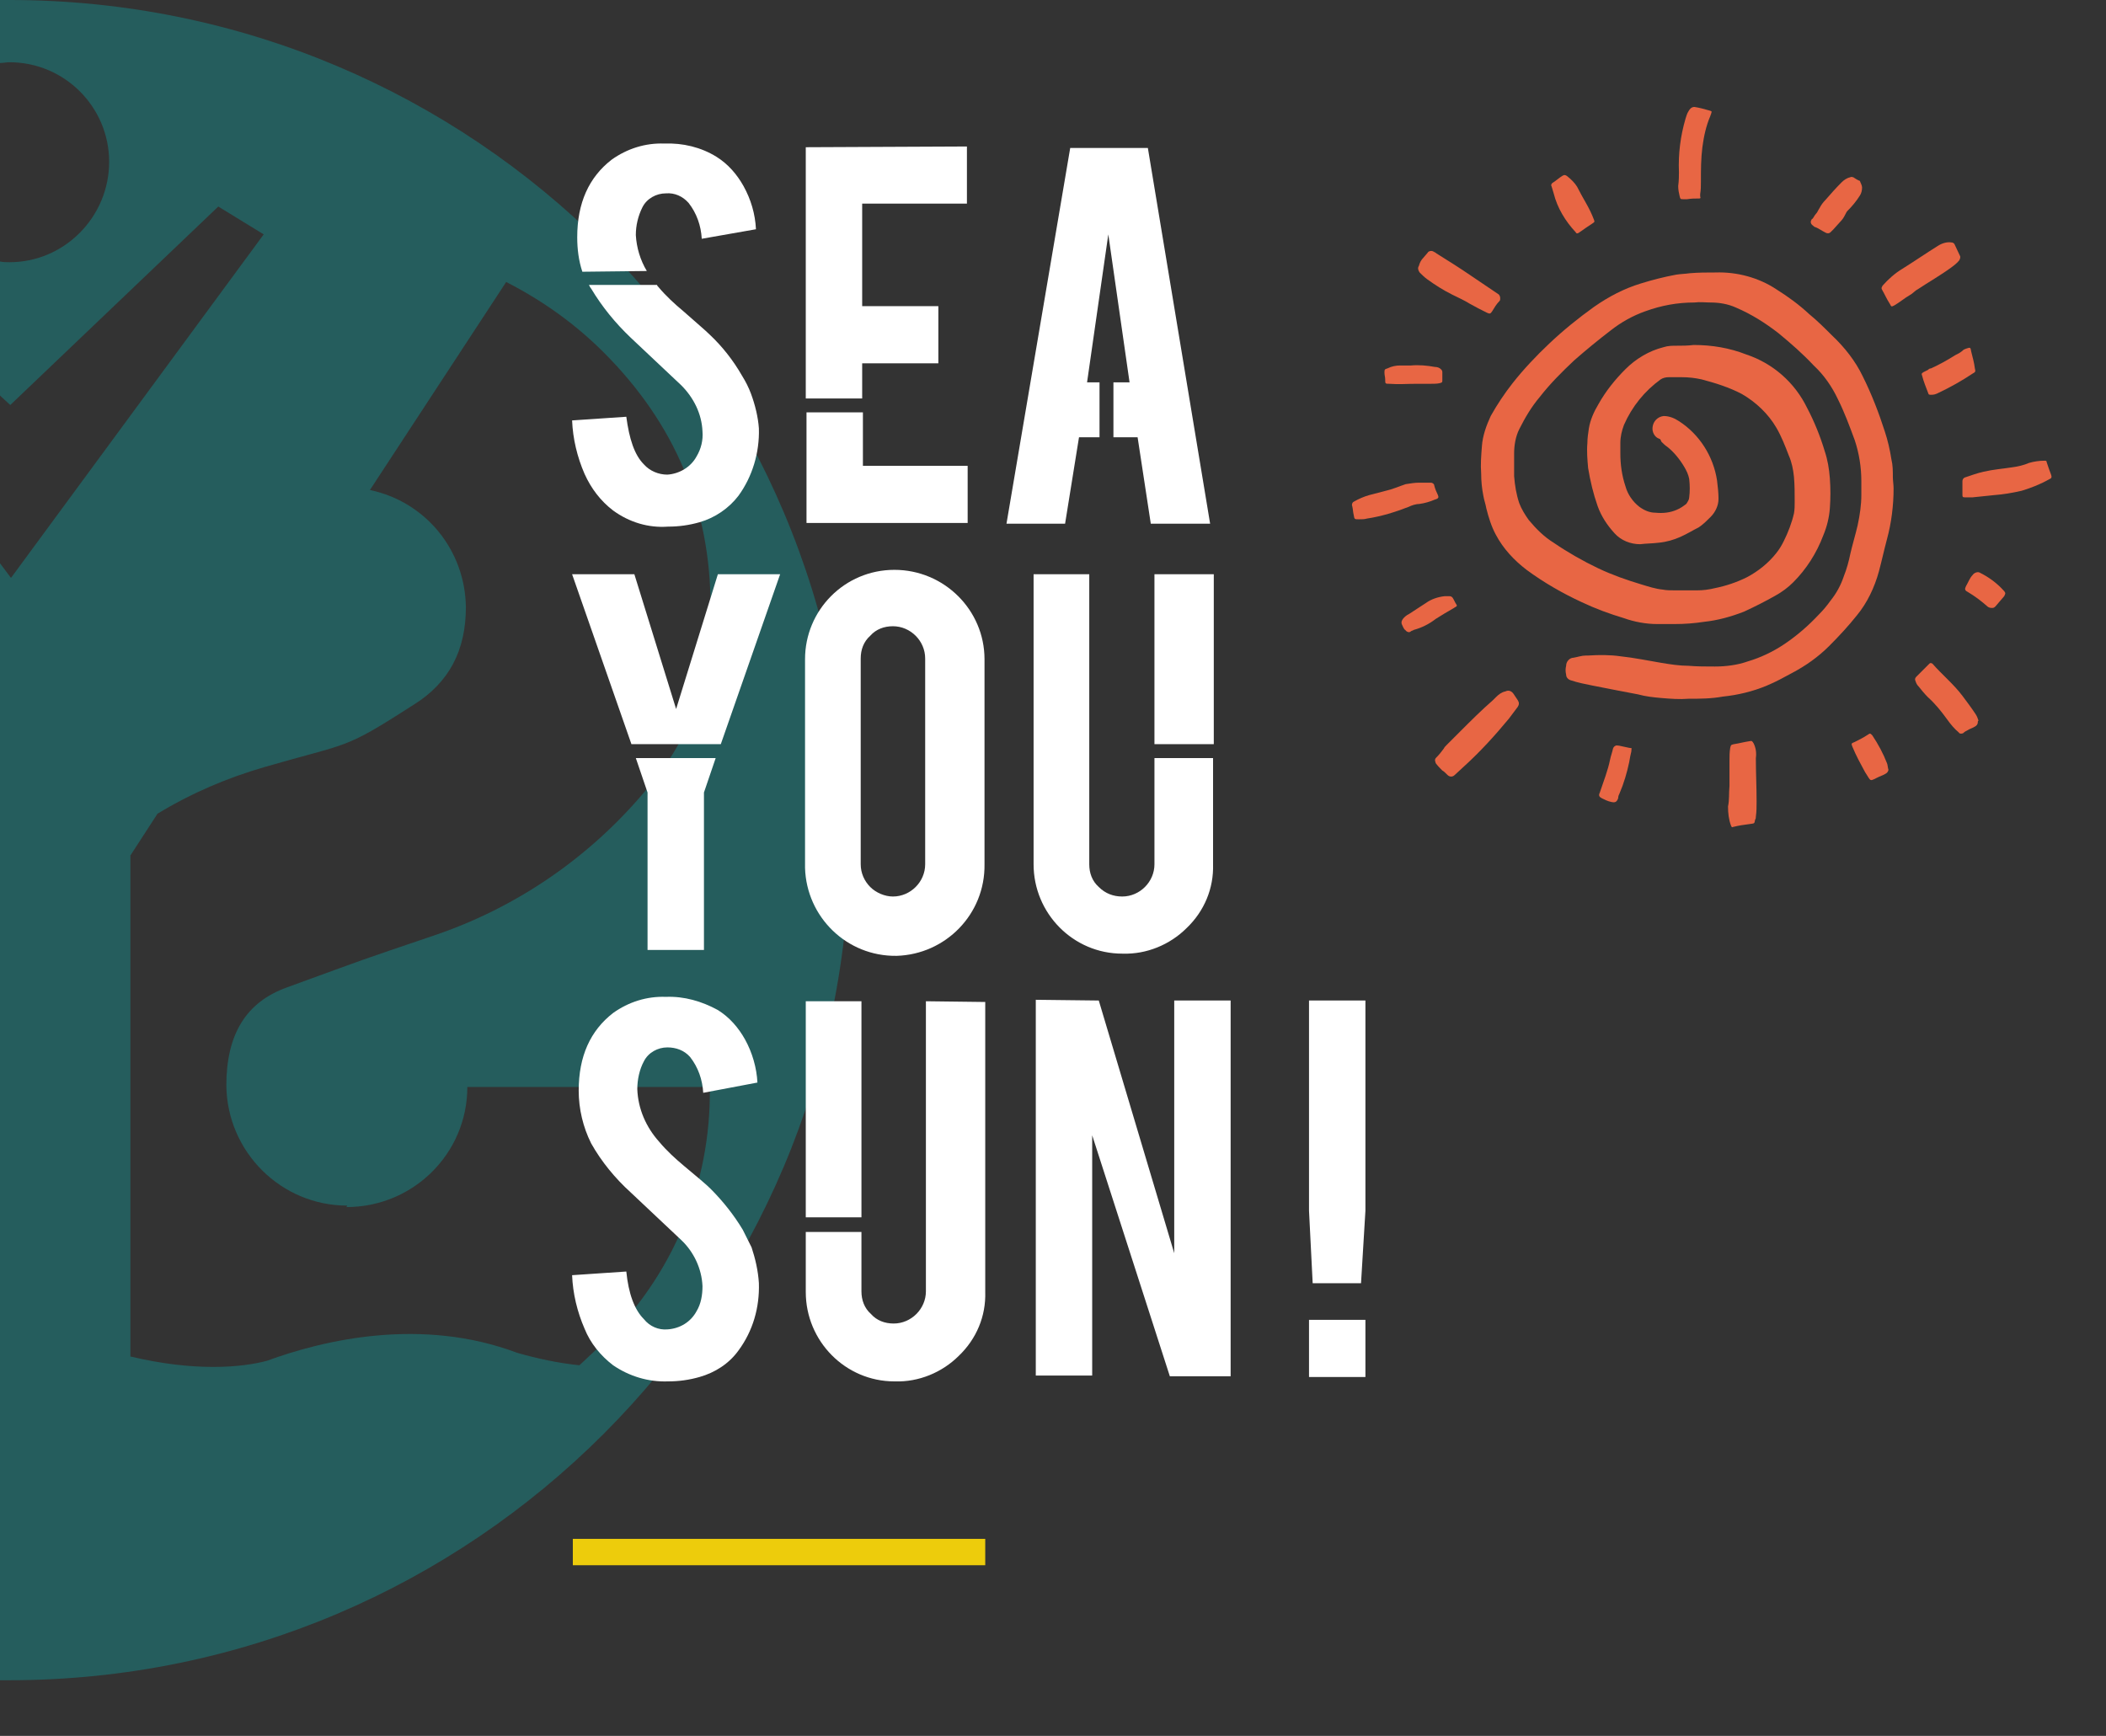 <?xml version="1.0" encoding="utf-8"?>
<!-- Generator: Adobe Illustrator 27.2.0, SVG Export Plug-In . SVG Version: 6.00 Build 0)  -->
<svg version="1.1" id="Calque_1" xmlns="http://www.w3.org/2000/svg" xmlns:xlink="http://www.w3.org/1999/xlink" x="0px" y="0px"
	 viewBox="0 0 287.5 237" style="enable-background:new 0 0 287.5 237;" xml:space="preserve">
<rect x="0" y="0" width="287.5" height="237" fill="#333333" stroke="none"/>
<style type="text/css">
	.st0{opacity:0.3;fill:#04BFBF;}
	.st1{fill:#FFFFFF;}
	.st2{fill:#EDCC0C;}
	.st3{fill:#E86644;}
</style>
<path class="st0" d="M1.3,0C0.9,0,0.4,0,0,0v8.6c0.4,0,0.9-0.1,1.3-0.1c7.5,0,13.6,6.1,13.6,13.6S8.8,35.8,1.3,35.8
	c-0.4,0-0.9,0-1.3-0.1v18.3l1.4,1.3l28.4-27.1L36,32L1.5,78.9l-1.5-2v152.5c0.4,0,0.9,0,1.3,0C64.6,229.4,116,178,116,114.7
	C116.1,51.3,64.7,0,1.3,0z M82.3,183.4c-1.1,1-2.1,2-3.2,3c-2.9-0.3-5.7-0.9-8.5-1.7c-13-4.9-26.3-1.8-34.2,1.1
	c-3.4,0.9-9.8,1.5-18.6-0.6v-68.4l3.7-5.7c4.6-2.8,9.5-4.9,14.7-6.4c11.7-3.4,10.5-2.2,20.3-8.5c4.8-3,7.1-7.4,7.1-13.3
	c-0.1-7.8-5.5-14.4-13.1-16l18.6-28.4c4.9,2.5,9.4,5.7,13.3,9.6C92.1,57.8,97,69.3,97,82.8c0,9-2.2,16.4-6.7,22.4
	c-7.8,10.4-18.5,18.2-30.7,22.4c-11.5,3.9-8.6,2.9-20.4,7.2c-5.6,2-8.3,6.4-8.3,13.4c0.1,9.1,7.5,16.4,16.5,16.4l-0.1,0.2
	c9.1,0,16.5-7.3,16.5-16.4h33.1C97.1,161.7,91.8,174.3,82.3,183.4z"/>
<path id="Tracé_2919" class="st1" d="M122.1,77.8c6.8,0,12.3,5.5,12.3,12.2l0,0v28c0.1,6.8-5.3,12.3-12,12.5
	c-6.8,0.1-12.3-5.3-12.5-12c0-0.1,0-0.3,0-0.4V90C109.9,83.3,115.3,77.8,122.1,77.8 M126.3,89.9c0-2.4-2-4.4-4.4-4.4l0,0
	c-1.2,0-2.3,0.4-3.1,1.3c-0.9,0.8-1.3,1.9-1.3,3.1V118c0,1.2,0.5,2.3,1.3,3.1c0.8,0.8,2,1.3,3.1,1.3c2.4,0,4.4-2,4.4-4.4l0,0V89.9z"
	/>
<path id="Tracé_2920" class="st1" d="M103.6,175.2c0.1,3.3-0.8,6.5-2.8,9.2c-1.3,1.8-3.2,3-5.3,3.6c-1.4,0.4-2.8,0.6-4.3,0.6
	c-2.7,0.1-5.3-0.7-7.5-2.2c-1.7-1.3-3.1-3-3.9-5c-1-2.3-1.6-4.8-1.7-7.3l7.4-0.5c0.3,3,1.1,5.2,2.4,6.5c0.8,1,2,1.5,3.2,1.4
	c1.7-0.1,3.2-1,4-2.5c0.6-1,0.8-2.2,0.8-3.4c-0.1-2.4-1.2-4.7-2.9-6.3l-6.9-6.5c-2.1-1.9-4-4.2-5.4-6.7c-1.1-2.2-1.7-4.7-1.7-7.2
	c0-4.7,1.6-8.2,4.7-10.6c2.1-1.5,4.6-2.3,7.2-2.2c2.5-0.1,4.9,0.6,7.1,1.8c1.6,1,2.8,2.4,3.7,4c1,1.8,1.6,3.9,1.7,5.9l-7.4,1.4
	c-0.1-1.8-0.7-3.5-1.8-4.9c-0.8-0.9-1.9-1.3-3.1-1.3c-1.3,0-2.6,0.7-3.2,1.9c-0.6,1.1-0.9,2.5-0.9,3.8c0.1,2.7,1.2,5.2,3,7.2
	c1,1.2,2.2,2.3,3.4,3.3c1.8,1.5,3,2.5,3.6,3.1c1.7,1.7,3.2,3.6,4.4,5.6c0.4,0.8,0.8,1.6,1.2,2.4
	C103.1,171.8,103.5,173.5,103.6,175.2"/>
<path id="Tracé_2921" class="st1" d="M150,136.6l10.3,34.5v-34.5h7.7v51.3h-8.3L149.1,155v32.8h-7.7v-51.3L150,136.6z"/>
<path id="Tracé_2922" class="st1" d="M178.7,165.3v-28.7h7.7v28.7l-0.6,9.9h-6.6L178.7,165.3z M178.7,180.2h7.7v7.8h-7.7V180.2z"/>
<path id="Tracé_2923" class="st1" d="M102.5,53.7c-0.3-0.8-0.7-1.6-1.2-2.4c-1.2-2.1-2.7-4-4.4-5.6c-0.6-0.6-1.8-1.6-3.6-3.2
	c-1.2-1-2.4-2.1-3.4-3.3c-0.1-0.1-0.2-0.2-0.2-0.3h-9.3c0.1,0.2,0.2,0.4,0.3,0.5c1.5,2.5,3.3,4.7,5.4,6.7l6.9,6.5
	c1.7,1.7,2.8,3.9,2.9,6.3c0.1,1.2-0.2,2.4-0.8,3.4c-0.8,1.5-2.4,2.4-4,2.5c-1.2,0-2.4-0.5-3.2-1.4c-1.3-1.3-2-3.5-2.4-6.5l-7.4,0.5
	c0.1,2.5,0.7,5,1.7,7.3c0.9,2,2.2,3.7,3.9,5c2.2,1.6,4.8,2.4,7.5,2.2c1.5,0,2.9-0.2,4.3-0.6c2.1-0.6,4-1.9,5.3-3.6
	c1.9-2.6,2.9-5.9,2.8-9.2C103.5,57,103.1,55.3,102.5,53.7"/>
<path id="Tracé_2924" class="st1" d="M88.3,37c-0.9-1.5-1.4-3.2-1.5-4.9c0-1.3,0.3-2.6,0.9-3.8c0.6-1.2,1.9-1.9,3.2-1.9
	c1.2-0.1,2.3,0.4,3.1,1.3c1.1,1.4,1.7,3.1,1.8,4.9l7.4-1.3c-0.1-2.1-0.7-4.1-1.7-5.9c-0.9-1.6-2.1-3-3.7-4c-2.1-1.3-4.6-1.9-7.1-1.8
	c-2.6-0.1-5.1,0.7-7.2,2.2c-3.1,2.4-4.7,5.9-4.7,10.6c0,1.6,0.2,3.2,0.7,4.7L88.3,37z"/>
<path id="Tracé_2925" class="st1" d="M117.8,56.3h-7.7v15.1h22v-7.8h-14.3V56.3z"/>
<path id="Tracé_2926" class="st1" d="M110,20.1v34.3h7.7v-4.8h10.4v-7.8h-10.4v-14H132V20L110,20.1L110,20.1z"/>
<path id="Tracé_2927" class="st1" d="M156.7,20.2h-10.6l-8.7,51.3h8l1.9-11.8h2.8v-7.5h-1.7l2.9-20.2l2.9,20.2H152v7.5h3.3
	l1.8,11.8h8.1L156.7,20.2z"/>
<rect id="Rectangle_120" x="157.6" y="78.4" class="st1" width="8.1" height="23.2"/>
<path id="Tracé_2928" class="st1" d="M157.6,103.5V118c0,2.4-2,4.4-4.4,4.4l0,0c-1.2,0-2.3-0.4-3.2-1.3c-0.9-0.8-1.3-1.9-1.3-3.1
	V78.4h-7.6V118c0,6.7,5.4,12.2,12.1,12.2h0.1c3.2,0.1,6.4-1.2,8.7-3.5c2.4-2.3,3.7-5.4,3.6-8.7v-14.5H157.6z"/>
<path id="Tracé_2929" class="st1" d="M98.4,101.6l8.1-23.2H98l-5.7,18.4l-5.7-18.4h-8.5l8.1,23.2C86.2,101.6,98.4,101.6,98.4,101.6
	z"/>
<path id="Tracé_2930" class="st1" d="M86.8,103.5l1.6,4.7v21.5h7.7v-21.5l1.6-4.7H86.8z"/>
<rect id="Rectangle_121" x="110" y="136.7" class="st1" width="7.6" height="29.5"/>
<path id="Tracé_2931" class="st1" d="M126.4,136.7v39.6c0,2.4-2,4.4-4.4,4.4l0,0c-1.2,0-2.3-0.4-3.1-1.3c-0.9-0.8-1.3-1.9-1.3-3.1
	v-8.1H110v8.2c0,6.7,5.4,12.2,12.1,12.2h0.1c3.2,0.1,6.4-1.2,8.7-3.5c2.4-2.3,3.7-5.4,3.6-8.7v-39.6L126.4,136.7L126.4,136.7z"/>
<rect id="Rectangle_122" x="78.2" y="210.1" class="st2" width="56.3" height="3.6"/>
<g>
	<path id="Tracé_1933" class="st3" d="M230.5,95.4c-1.2,0.1-2.5,0-3.7-0.1c-1.1-0.1-2.1-0.2-3.2-0.5c-2.1-0.4-4.2-0.8-6.2-1.2
		c-1-0.2-2-0.4-2.9-0.7c-0.4-0.1-0.7-0.4-0.7-0.8c-0.1-0.4-0.1-0.8,0-1.2c0-0.6,0.5-1.1,1-1.1c0.6-0.1,1.1-0.3,1.7-0.3
		c0.1,0,0.2,0,0.3,0c1.5-0.1,3-0.1,4.4,0.1c1.9,0.2,3.8,0.6,5.6,0.9c1.2,0.2,2.5,0.4,3.7,0.4c1.2,0.1,2.4,0.1,3.6,0.1
		c1.5,0,3.1-0.2,4.5-0.7c1.7-0.5,3.4-1.3,4.9-2.3c1.8-1.2,3.4-2.6,4.8-4.1c0.6-0.6,1.1-1.2,1.6-1.9c0.8-1,1.4-2.1,1.8-3.3
		c0.4-1,0.7-2.1,0.9-3.1c0.3-1.3,0.7-2.6,1-3.9c0.3-1.4,0.5-2.8,0.5-4.1c0-0.6,0-1.3,0-1.9c0-1.9-0.3-3.8-0.9-5.6
		c-0.7-1.9-1.4-3.8-2.3-5.6c-0.8-1.7-1.9-3.3-3.3-4.6c-1.5-1.6-3.1-3-4.8-4.4c-1.8-1.4-3.7-2.6-5.8-3.5c-1.1-0.5-2.3-0.7-3.5-0.7
		c-0.7,0-1.4-0.1-2.2,0c-2.3,0-4.5,0.4-6.7,1.2c-1.7,0.6-3.3,1.5-4.7,2.6c-1.7,1.3-3.4,2.7-5,4.1c-1.7,1.6-3.3,3.2-4.7,5
		c-1.1,1.3-2,2.8-2.8,4.4c-0.5,1-0.7,2.2-0.7,3.3c0,1,0,2.1,0,3.1c0.1,1.3,0.3,2.5,0.7,3.7c0.3,0.8,0.8,1.6,1.3,2.3
		c1,1.2,2.1,2.3,3.4,3.1c1.9,1.3,4,2.5,6.1,3.5c1.9,0.9,3.9,1.6,5.9,2.2c1,0.3,1.9,0.6,2.9,0.7c0.5,0.1,1.1,0.1,1.6,0.1
		c1,0,2.1,0,3.1,0c0.8,0,1.6-0.1,2.4-0.3c1.5-0.3,3-0.8,4.4-1.5c1.5-0.8,2.9-1.9,4-3.3c0.4-0.5,0.7-1,1-1.6c0.6-1.2,1.1-2.5,1.4-3.8
		c0.1-0.5,0.1-1.1,0.1-1.6c0-1.1,0-2.3-0.1-3.4c-0.1-1-0.3-2-0.7-2.9c-0.5-1.3-1-2.6-1.7-3.8c-1.1-1.9-2.8-3.5-4.7-4.6
		c-1.7-0.9-3.6-1.5-5.5-2c-0.9-0.2-1.8-0.3-2.7-0.3c-0.6,0-1.2,0-1.8,0c-0.4,0-0.8,0.1-1.1,0.3c-2.2,1.6-3.9,3.7-5,6.2
		c-0.3,0.8-0.5,1.6-0.5,2.5c0,0.5,0,0.9,0,1.4c0,1.5,0.2,3,0.7,4.5c0.3,1.1,1,2.1,1.9,2.8c0.7,0.5,1.4,0.8,2.2,0.8
		c1,0.1,2,0,2.9-0.4c0.5-0.2,0.9-0.5,1.3-0.8c0.2-0.3,0.4-0.6,0.4-0.9c0.1-0.8,0.1-1.6,0-2.5c-0.1-0.6-0.4-1.2-0.7-1.7
		c-0.6-1-1.4-2-2.3-2.7c-0.3-0.2-0.5-0.4-0.8-0.7c-0.1-0.3-0.2-0.4-0.3-0.4c-0.6-0.2-1-0.9-0.9-1.6c0.1-0.8,0.7-1.4,1.5-1.5
		c0.8,0,1.5,0.3,2.1,0.7c2.8,1.8,4.7,4.8,5.2,8.1c0.1,0.8,0.2,1.7,0.2,2.5c0,0.9-0.4,1.8-1.1,2.5c-0.5,0.5-1,1-1.6,1.4
		c-0.8,0.4-1.6,0.9-2.5,1.3c-0.9,0.4-1.9,0.7-3,0.8c-0.8,0.1-1.7,0.1-2.5,0.2c-1.3,0-2.6-0.5-3.5-1.5c-1-1.1-1.8-2.3-2.3-3.7
		c-0.6-1.7-1-3.4-1.3-5.2c-0.1-1.1-0.2-2.3-0.1-3.4c0-0.7,0.1-1.3,0.2-2c0.2-1.2,0.7-2.3,1.3-3.3c1-1.8,2.3-3.4,3.7-4.8
		c1.4-1.4,3.2-2.5,5.2-3c0.6-0.2,1.2-0.2,1.8-0.2c0.8,0,1.5,0,2.3-0.1c2.5,0,4.9,0.4,7.2,1.3c3.6,1.2,6.6,3.8,8.3,7.3
		c1,1.9,1.8,3.9,2.4,5.9c0.4,1.2,0.6,2.4,0.7,3.7c0.1,1.4,0.1,2.7,0,4.1c-0.1,1.3-0.4,2.5-0.9,3.7c-0.9,2.4-2.3,4.6-4.1,6.4
		c-0.7,0.7-1.5,1.3-2.4,1.8c-1.4,0.8-2.8,1.5-4.3,2.2c-1.8,0.7-3.6,1.2-5.5,1.4c-1.3,0.2-2.6,0.3-4,0.3c-0.8,0-1.6,0-2.4,0
		c-1.5,0-3.1-0.3-4.5-0.8c-2-0.6-3.9-1.3-5.8-2.2c-2.6-1.2-5.2-2.7-7.5-4.4c-1.7-1.3-3.2-2.9-4.2-4.8c-0.6-1.1-1-2.4-1.3-3.6
		c-0.1-0.6-0.3-1.1-0.4-1.7c-0.2-1-0.3-2-0.3-3c-0.1-1.3,0-2.5,0.1-3.8c0.1-1.4,0.6-2.8,1.2-4.1c0.9-1.6,1.9-3.1,3-4.5
		c1.5-1.9,3.2-3.7,5-5.4c1.9-1.8,4-3.5,6.1-5c2-1.4,4.1-2.5,6.4-3.2c1.6-0.5,3.2-0.9,4.8-1.2c0.6-0.1,1.2-0.1,1.9-0.2
		c1.2-0.1,2.3-0.1,3.5-0.1c2.9-0.1,5.9,0.7,8.3,2.3c1.6,1,3.1,2.1,4.5,3.4c1.1,0.9,2.1,1.9,3.1,2.9c1.7,1.6,3.2,3.5,4.2,5.6
		c1.2,2.4,2.2,5,3,7.5c0.4,1.2,0.7,2.5,0.9,3.8c0.2,0.8,0.2,1.6,0.2,2.4c0,0.5,0.1,1.1,0.1,1.6c0,2.3-0.3,4.7-0.9,6.9
		c-0.4,1.5-0.7,2.9-1.1,4.4c-0.6,2.2-1.6,4.3-3,6c-1.2,1.5-2.4,2.8-3.8,4.2c-1.5,1.5-3.2,2.7-5.1,3.7c-1.1,0.6-2.2,1.2-3.4,1.7
		c-1.9,0.8-4,1.3-6,1.5C233.6,95.4,232,95.4,230.5,95.4"/>
	<path id="Tracé_1934" class="st3" d="M195.9,103.8c0-0.2,0.1-0.3,0.2-0.4c0.4-0.4,0.7-0.8,1-1.2c0.1-0.2,0.2-0.3,0.4-0.5
		c0.6-0.6,1.2-1.2,1.8-1.8c1.5-1.5,2.9-2.9,4.5-4.3c0.1-0.1,0.3-0.3,0.4-0.4c0.4-0.4,0.8-0.7,1.3-0.8c0.4-0.2,0.8-0.1,1.1,0.3
		c0.2,0.3,0.4,0.6,0.6,0.9s0.2,0.6,0,0.9c-0.4,0.5-0.8,1.1-1.2,1.6c-1.9,2.3-3.9,4.5-6.1,6.5c-0.4,0.4-0.9,0.8-1.3,1.2
		c-0.3,0.3-0.7,0.3-1,0l-0.1-0.1c-0.2-0.2-0.4-0.4-0.6-0.5c-0.3-0.3-0.6-0.6-0.9-1C195.9,103.9,195.9,103.8,195.9,103.8"/>
	<path id="Tracé_1935" class="st3" d="M236.1,107.3c0-1.1,0-2.3,0-3.4c0-0.6,0-1.2,0.1-1.8c0.1-0.4,0.1-0.4,0.5-0.5
		c0.7-0.1,1.4-0.3,2.1-0.4c0.4-0.1,0.4,0,0.6,0.3c0.3,0.6,0.4,1.3,0.3,2c0,2,0.1,3.9,0.1,5.9c0,0.7,0,1.4-0.1,2.1
		c0,0.1,0,0.3-0.1,0.4c-0.1,0.6-0.1,0.5-0.7,0.6c-0.8,0.1-1.5,0.2-2.3,0.4c-0.2,0.1-0.2,0-0.3-0.2c-0.3-0.8-0.4-1.7-0.4-2.6
		C236.1,109.2,236,108.3,236.1,107.3L236.1,107.3z"/>
	<path id="Tracé_1936" class="st3" d="M267.9,66.6c0-0.3,0-0.6,0-0.9c0-0.2,0.1-0.4,0.3-0.5c0.9-0.3,1.7-0.6,2.6-0.8
		c1.3-0.3,2.6-0.4,3.9-0.6c0.8-0.1,1.6-0.3,2.3-0.6c0.7-0.2,1.4-0.3,2.1-0.3c0.2,0,0.3,0,0.3,0.2c0.2,0.6,0.4,1.2,0.6,1.7
		c0.1,0.3,0.1,0.5-0.2,0.6c-1.2,0.7-2.5,1.2-3.8,1.6c-1.3,0.3-2.5,0.5-3.8,0.6c-0.9,0.1-1.9,0.2-2.9,0.3c-0.4,0-0.7,0-1.1,0
		c-0.3,0-0.3-0.1-0.3-0.4S267.9,67,267.9,66.6"/>
	<path id="Tracé_1937" class="st3" d="M204.8,40.7c0,0.2,0,0.3-0.1,0.4c-0.4,0.4-0.7,0.9-1,1.4c-0.2,0.3-0.3,0.4-0.7,0.2
		c-0.8-0.4-1.6-0.8-2.3-1.2c-0.8-0.5-1.7-0.9-2.5-1.3c-1.2-0.6-2.3-1.3-3.4-2.1c-0.4-0.3-0.7-0.6-1-0.9c-0.2-0.3-0.3-0.6-0.1-0.9
		c0.1-0.4,0.3-0.8,0.6-1.1c0.2-0.2,0.4-0.5,0.6-0.7c0.1-0.2,0.4-0.3,0.7-0.2c0.2,0.1,0.4,0.2,0.5,0.3c1.6,1,3.2,2,4.8,3.1
		c1.2,0.8,2.5,1.7,3.7,2.5C204.7,40.3,204.8,40.5,204.8,40.7"/>
	<path id="Tracé_1938" class="st3" d="M267.6,35.2c0,0.1-0.1,0.2-0.1,0.3c-0.3,0.4-0.7,0.7-1.1,1c-1.5,1.1-3.1,2-4.6,3
		c-0.4,0.2-0.7,0.6-1.1,0.8c-0.7,0.4-1.4,1-2.1,1.4c-0.4,0.2-0.4,0.2-0.6-0.2c-0.4-0.6-0.7-1.3-1.1-2c-0.1-0.2,0-0.3,0.1-0.5
		c0.8-0.9,1.7-1.7,2.7-2.3c1.6-1,3.2-2.1,4.8-3.1c0.6-0.4,1.3-0.6,1.9-0.5c0.2,0,0.3,0.1,0.4,0.2c0.3,0.6,0.5,1.1,0.8,1.7
		C267.6,35.1,267.6,35.1,267.6,35.2"/>
	<path id="Tracé_1939" class="st3" d="M229.2,23.5c-0.1-2.5,0.2-4.9,0.9-7.3c0.1-0.3,0.2-0.7,0.4-1c0.1-0.2,0.2-0.3,0.3-0.4
		c0.1-0.1,0.3-0.2,0.5-0.2c0.7,0.1,1.4,0.3,2.1,0.5c0.3,0.1,0.3,0.1,0.2,0.4c0,0.1-0.1,0.2-0.1,0.3c-0.6,1.4-0.9,2.8-1.1,4.3
		c-0.2,1.6-0.2,3.1-0.2,4.7c0,0.6,0,1.1-0.1,1.7c0,0.1,0,0.2,0,0.3c0.1,0.3,0,0.3-0.2,0.3c-0.5,0-1,0-1.6,0.1c-0.1,0-0.2,0-0.4,0
		c-0.5,0-0.5,0-0.6-0.4c-0.1-0.4-0.2-0.9-0.2-1.4C229.2,24.7,229.2,23.9,229.2,23.5"/>
	<path id="Tracé_1940" class="st3" d="M270,98.6c0,0.3-0.2,0.5-0.4,0.6c-0.3,0.2-0.7,0.3-1,0.5c-0.2,0.1-0.4,0.2-0.6,0.4
		c-0.2,0.1-0.5,0.1-0.6-0.1c-0.6-0.5-1.1-1.1-1.6-1.8c-0.8-1.1-1.6-2.1-2.6-3c-0.5-0.5-0.9-1-1.3-1.5c-0.2-0.2-0.3-0.4-0.4-0.7
		c-0.1-0.2-0.1-0.4,0.1-0.6c0.6-0.6,1.2-1.2,1.8-1.8c0.1-0.1,0.2-0.1,0.4,0c1.3,1.5,2.9,2.8,4.1,4.4c0.6,0.8,1.2,1.6,1.8,2.5
		c0.2,0.3,0.3,0.6,0.4,0.9C270,98.4,270,98.5,270,98.6"/>
	<path id="Tracé_1941" class="st3" d="M185.5,70.9c-0.6,0-0.6,0-0.7-0.6c-0.1-0.4-0.1-0.8-0.2-1.2c-0.1-0.2,0-0.5,0.2-0.6
		c0.7-0.4,1.4-0.7,2.1-0.9c0.8-0.2,1.5-0.4,2.3-0.6c0.9-0.2,1.8-0.6,2.7-0.9c0.7-0.1,1.2-0.2,1.8-0.2c0.5,0,1.1,0,1.6,0
		c0.3,0,0.5,0.2,0.5,0.4c0.1,0.4,0.3,0.9,0.5,1.3c0.1,0.3,0.1,0.3-0.1,0.5c-0.1,0-0.2,0.1-0.3,0.1c-0.7,0.3-1.4,0.5-2.1,0.6
		c-0.5,0-1.1,0.2-1.5,0.4c-1.8,0.7-3.7,1.3-5.7,1.6C186.3,70.9,185.9,70.9,185.5,70.9"/>
	<path id="Tracé_1942" class="st3" d="M254.2,25.6c0,0.4-0.1,0.8-0.3,1.1c-0.5,0.8-1.1,1.5-1.7,2.1c-0.1,0.1-0.2,0.3-0.3,0.5
		c-0.2,0.4-0.4,0.7-0.7,1s-0.6,0.7-0.9,1c-0.1,0.1-0.3,0.3-0.4,0.4c-0.2,0.2-0.5,0.2-0.8,0c-0.4-0.2-0.8-0.5-1.3-0.7
		c-0.1,0-0.2-0.1-0.3-0.2c-0.3-0.2-0.4-0.5-0.2-0.8c0,0,0-0.1,0.1-0.1c0.2-0.2,0.3-0.5,0.5-0.7c0.2-0.2,0.3-0.5,0.5-0.8
		c0.2-0.4,0.5-0.8,0.8-1.1c0.7-0.8,1.4-1.6,2.2-2.4c0.3-0.3,0.7-0.6,1.2-0.7c0.1-0.1,0.3,0,0.4,0c0.3,0.2,0.6,0.4,0.9,0.5
		C254,25,254.2,25.3,254.2,25.6"/>
	<path id="Tracé_1943" class="st3" d="M263.7,53.9c-0.4,0-0.4,0-0.5-0.3c-0.3-0.8-0.6-1.5-0.8-2.3c-0.1-0.3-0.1-0.3,0.2-0.5
		c0.2-0.1,0.4-0.2,0.6-0.3c0.1-0.1,0.2-0.2,0.4-0.2c1.1-0.5,2.2-1.1,3.3-1.8c0.4-0.2,0.8-0.4,1.1-0.7c0.1-0.1,0.2-0.1,0.4-0.2
		c0.6-0.2,0.6-0.2,0.7,0.4c0.2,0.8,0.4,1.5,0.5,2.3c0.1,0.4,0.1,0.5-0.3,0.7c-1.5,1-3.1,1.9-4.8,2.7C264.3,53.8,264,53.9,263.7,53.9
		"/>
	<path id="Tracé_1944" class="st3" d="M213.6,23.9c0.1,0,0.3,0.1,0.4,0.2c0.5,0.4,1,0.9,1.3,1.4c0.4,0.8,0.8,1.5,1.2,2.2
		c0.4,0.7,0.8,1.5,1.1,2.3c0.1,0.3,0.1,0.3-0.2,0.5c-0.6,0.4-1.2,0.8-1.9,1.3c-0.2,0.1-0.3,0.1-0.4-0.1c-1.4-1.5-2.5-3.3-3-5.3
		c-0.1-0.3-0.2-0.7-0.3-1c-0.1-0.1,0-0.3,0.1-0.4c0.5-0.3,0.9-0.7,1.4-1C213.5,23.9,213.5,23.9,213.6,23.9"/>
	<path id="Tracé_1945" class="st3" d="M222.7,102.6c-0.1,0.4-0.2,0.9-0.3,1.5c-0.3,1.4-0.7,2.8-1.3,4.2c-0.1,0.2-0.2,0.4-0.2,0.7
		c-0.2,0.5-0.4,0.6-0.9,0.5s-0.9-0.3-1.3-0.5c-0.4-0.2-0.5-0.4-0.3-0.8c0.5-1.5,1.1-3,1.4-4.5c0.1-0.5,0.3-1,0.4-1.5
		c0.1-0.3,0.4-0.5,0.7-0.4c0,0,0,0,0.1,0c0.5,0.1,0.9,0.2,1.4,0.3S222.7,102,222.7,102.6"/>
	<path id="Tracé_1946" class="st3" d="M192.6,49.9c1.1-0.1,2.2,0,3.3,0.2c0.3,0,0.6,0.1,0.8,0.3c0.1,0.1,0.2,0.2,0.2,0.4
		c0,0.4,0,0.7,0,1.1c0,0.3,0,0.3-0.3,0.4c-0.4,0.1-0.8,0.1-1.3,0.1c-0.7,0-1.3,0-2,0c-1.2,0-2.4,0.1-3.6,0c-0.6,0-0.6,0-0.6-0.6
		c0-0.3-0.1-0.6-0.1-0.9c0-0.4,0-0.5,0.4-0.6c0.6-0.3,1.2-0.4,1.7-0.4S192.1,49.9,192.6,49.9"/>
	<path id="Tracé_1947" class="st3" d="M257.8,105.1c0,0.1-0.1,0.3-0.2,0.4c-0.1,0.1-0.3,0.2-0.5,0.3c-0.5,0.2-0.9,0.4-1.3,0.6
		s-0.5,0.1-0.7-0.2c-0.2-0.3-0.3-0.5-0.5-0.8c-0.6-1.1-1.2-2.2-1.7-3.4c-0.2-0.5-0.2-0.5,0.3-0.7c0.6-0.3,1.2-0.6,1.8-1
		c0.3-0.2,0.3-0.2,0.6,0.1c0.8,1.2,1.5,2.5,2,3.8C257.7,104.4,257.7,104.8,257.8,105.1"/>
	<path id="Tracé_1948" class="st3" d="M197.6,81.4c0.1,0,0.2,0,0.3,0c0.2,0,0.3,0.1,0.4,0.2c0.2,0.3,0.3,0.6,0.5,0.9
		c0.1,0.1,0.1,0.3,0,0.3l0,0c-0.1,0.1-0.2,0.1-0.3,0.2c-0.9,0.5-1.7,1-2.5,1.5c-0.9,0.7-1.9,1.2-3,1.5c-0.1,0.1-0.3,0.1-0.4,0.2
		c-0.2,0.2-0.5,0.1-0.7-0.1c0,0,0-0.1-0.1-0.1c-0.2-0.2-0.3-0.5-0.4-0.7c-0.1-0.2-0.1-0.4,0-0.6c0.2-0.4,0.6-0.7,1-0.9
		c0.8-0.5,1.5-1,2.3-1.5c0.7-0.5,1.6-0.8,2.5-0.9C197.3,81.4,197.5,81.4,197.6,81.4L197.6,81.4"/>
	<path id="Tracé_1949" class="st3" d="M271.9,83c-0.3,0-0.5-0.1-0.7-0.3c-0.8-0.7-1.6-1.3-2.6-1.9c-0.4-0.2-0.4-0.4-0.2-0.8
		c0.3-0.5,0.5-1.1,0.9-1.5c0.2-0.3,0.7-0.5,1-0.3c1.2,0.6,2.3,1.4,3.2,2.4l0.1,0.1c0.2,0.3,0.2,0.3,0,0.7c-0.4,0.5-0.8,0.9-1.2,1.4
		C272.2,83,272.1,83,271.9,83"/>
</g>
</svg>
